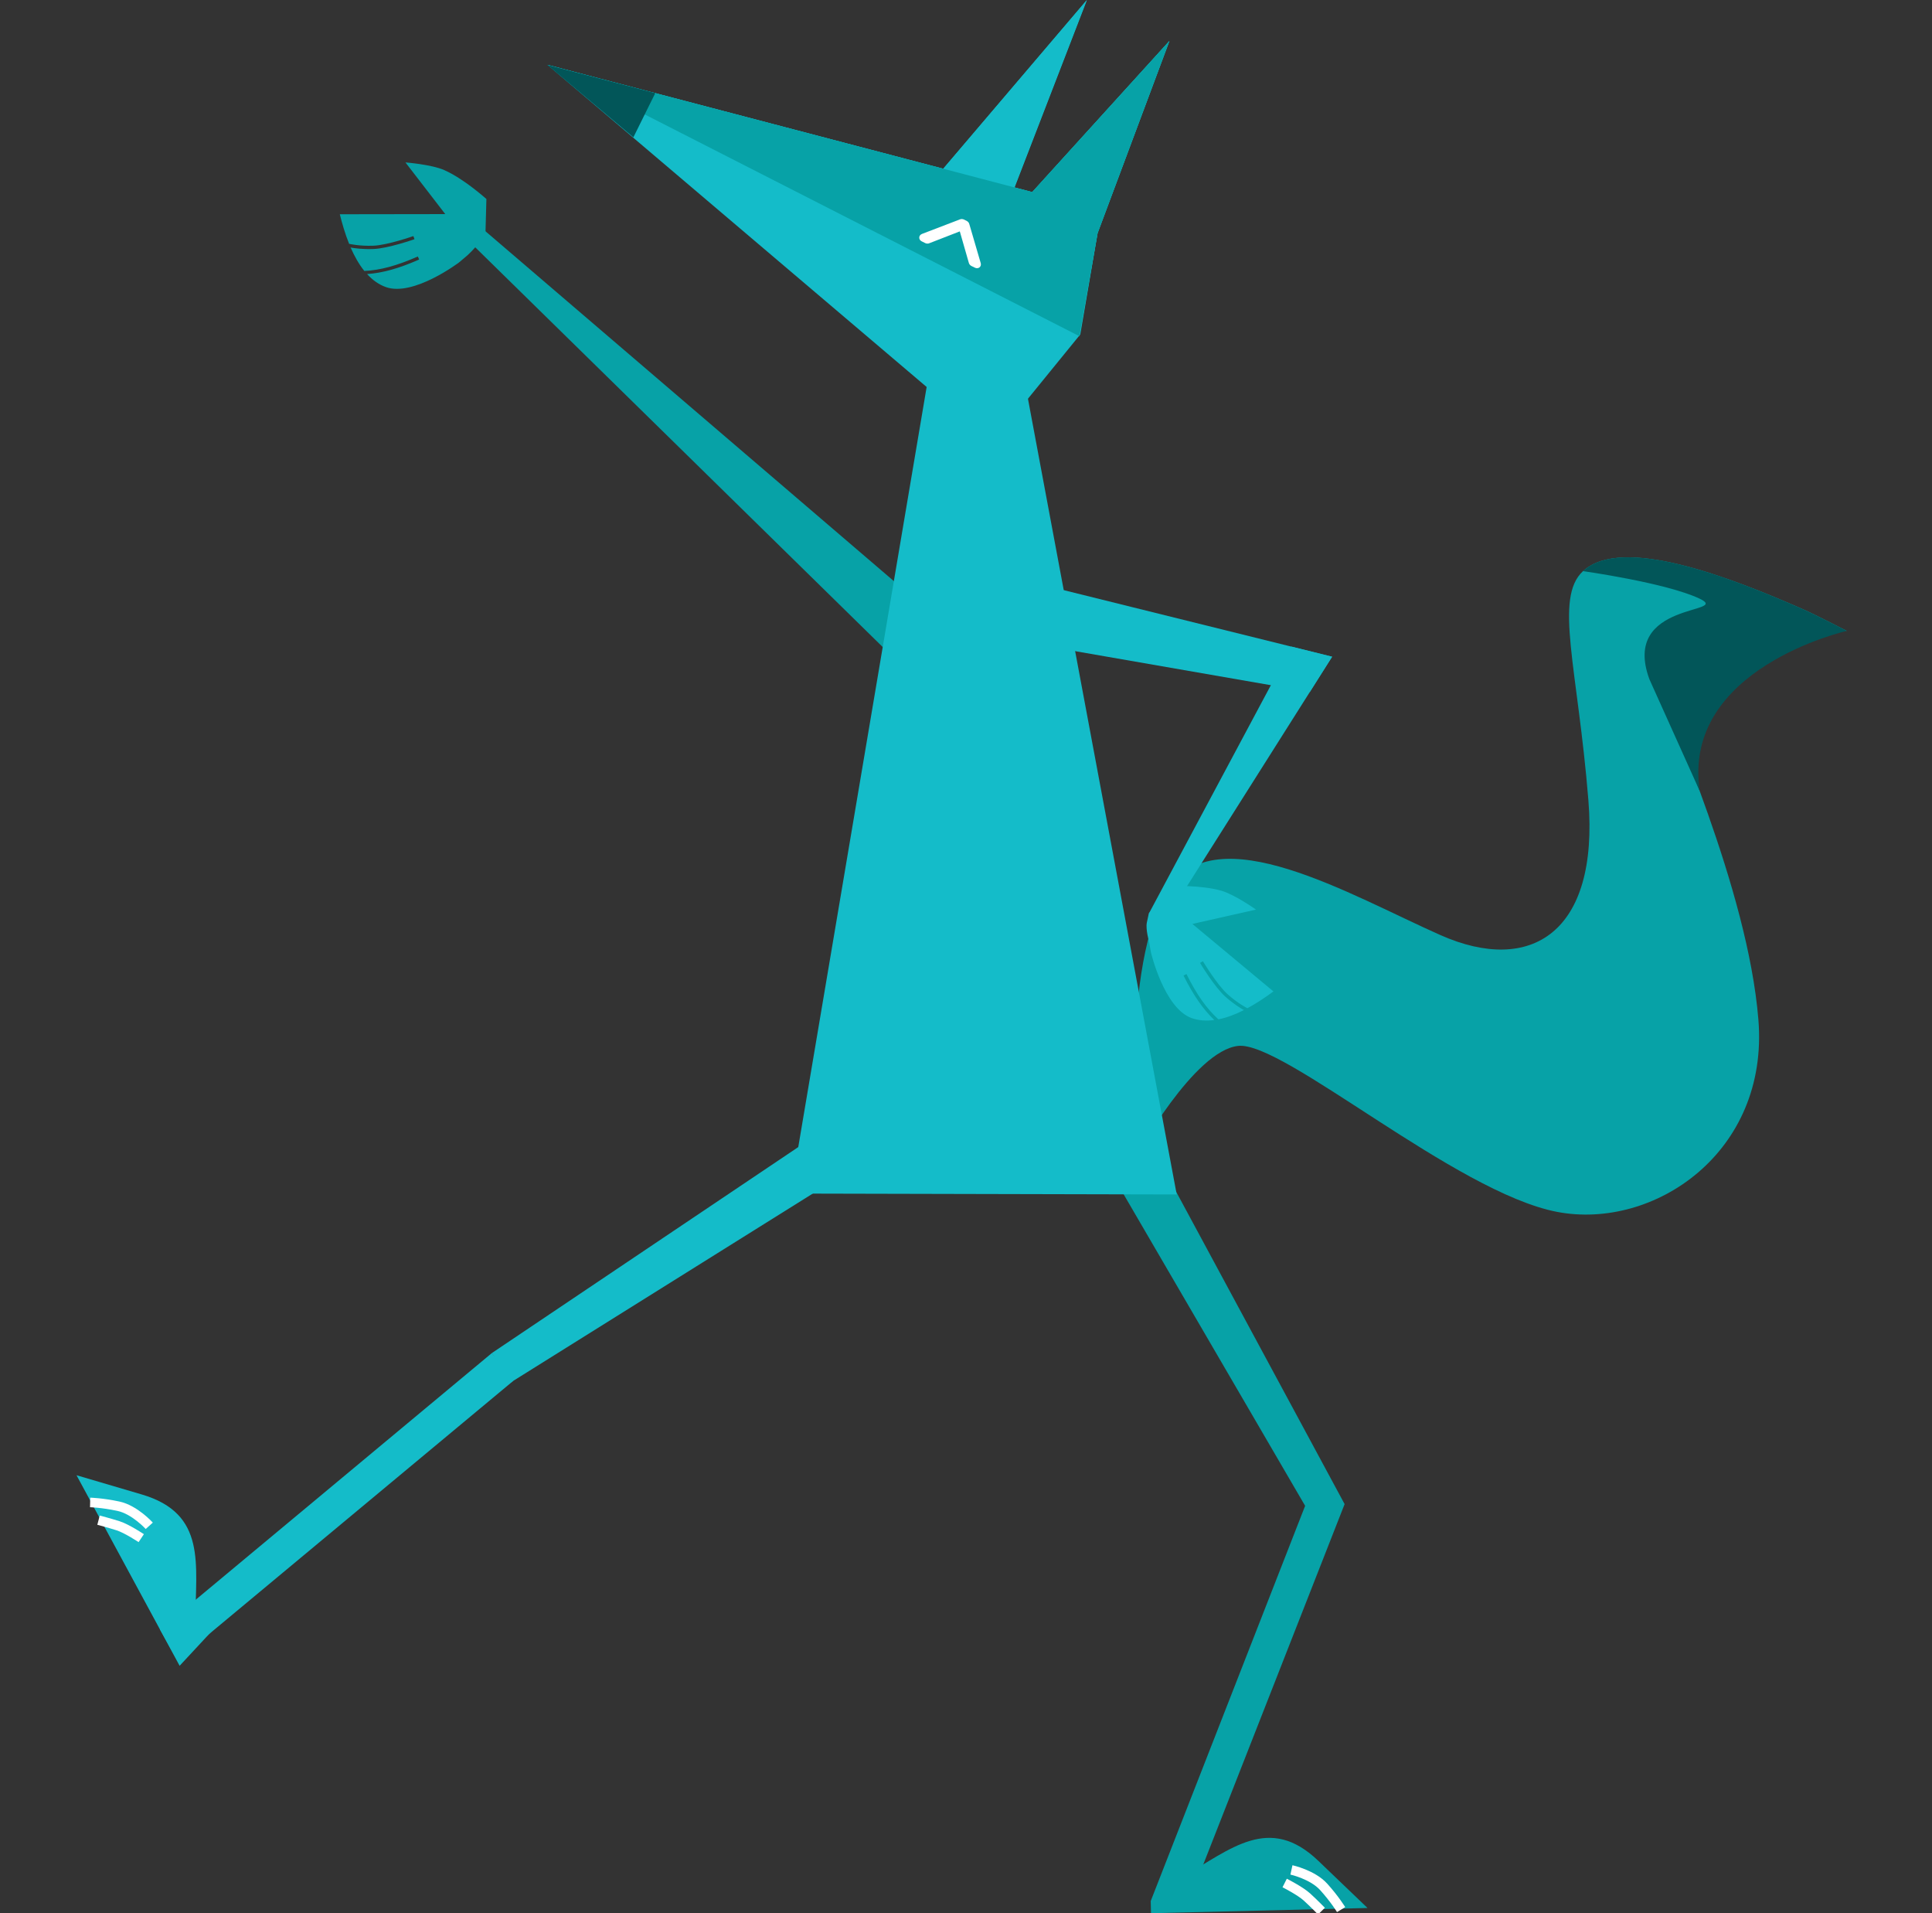 <svg xmlns="http://www.w3.org/2000/svg" width="101" height="100" viewBox="0 0 101 100" fill="none">
  <rect x="0" y="0" width="101" height="100" fill="#333333" stroke="none"/>
  <g clip-path="url(#clip0_5579_7494)">
    <path d="M61.806 98.111C64.35 96.647 66.354 94.804 68.922 97.267C71.491 99.73 71.491 99.728 71.491 99.728L60.171 100.001L60.157 99.372" fill="#07A2A7"/>
    <path d="M67.513 97.738C67.513 97.738 68.619 97.98 69.203 98.629C69.787 99.278 70.11 99.813 70.11 99.813" stroke="white" stroke-width="0.5" stroke-miterlimit="10"/>
    <path d="M67.159 98.422C67.159 98.422 67.97 98.831 68.322 99.152C68.674 99.473 69.083 99.892 69.083 99.892" stroke="white" stroke-width="0.5" stroke-miterlimit="10"/>
    <path d="M59.819 59.199L57.659 60.568L68.229 78.708L60.154 99.372L61.973 99.827L70.293 78.618L59.819 59.199Z" fill="#07A2A7"/>
    <path d="M96.546 32.976C91.736 32.362 85.71 31.599 86.69 35.475C87.196 37.481 91.366 46.381 91.925 53.306C92.484 60.233 86.464 64.313 81.398 63.343C76.104 62.328 67.094 54.417 64.733 54.667C62.422 54.913 59.426 60.378 59.426 60.378C59.426 60.378 58.578 50.377 61.072 46.485C63.565 42.592 70.59 46.786 75.305 48.877C80.021 50.967 83.596 48.755 83.037 41.829C82.478 34.904 81.235 31.257 82.754 29.854C84.798 27.965 90.483 30.186 94.294 31.863C94.923 32.14 96.546 32.976 96.546 32.976Z" fill="#07A2A7"/>
    <path d="M86.226 35.502C84.715 31.39 90.599 32.112 88.836 31.284C87.072 30.456 82.752 29.852 82.752 29.852C84.796 27.963 90.481 30.183 94.293 31.861C94.923 32.14 96.546 32.976 96.546 32.976C96.546 32.976 87.892 34.937 88.86 41.353" fill="#025659"/>
    <path d="M25.186 11.922L24.652 12.739L46.877 34.536L49.247 34.369L49.029 32.344L25.186 11.922Z" fill="#07A2A7"/>
    <path d="M68.475 36.169L54.63 33.761L53.39 31.735L55.165 30.736L69.64 34.326" fill="#14BCC9"/>
    <path d="M69.64 34.326L60.771 48.347L60.059 47.751L67.515 33.797" fill="#14BCC9"/>
    <path d="M61.515 62.433L41.321 62.386L48.594 19.332L53.459 19.344L61.515 62.433Z" fill="#14BCC9"/>
    <path d="M63.482 53.315C62.892 52.752 62.39 52.027 61.871 50.99L62.026 50.913C62.56 51.989 63.077 52.719 63.695 53.28C63.921 53.236 64.149 53.168 64.371 53.085C64.594 53.002 64.814 52.904 65.028 52.796C64.853 52.699 64.474 52.467 64.053 52.09C63.488 51.582 62.766 50.382 62.735 50.331L62.884 50.242C62.892 50.254 63.622 51.47 64.167 51.96C64.714 52.453 65.198 52.693 65.204 52.694L65.2 52.705C65.721 52.426 66.197 52.099 66.571 51.82L62.335 48.293L65.66 47.543C65.66 47.543 64.562 46.764 63.854 46.558C62.782 46.247 61.184 46.312 61.184 46.312L60.055 47.75C60.055 47.75 60.014 47.937 59.953 48.228C59.884 48.568 60.071 49.233 60.071 49.233L60.167 49.774C60.167 49.774 60.848 52.686 62.288 53.211C62.67 53.349 63.073 53.37 63.482 53.315Z" fill="#14BCC9"/>
    <path d="M19.189 14.325C20.002 14.268 20.852 14.033 21.912 13.565L21.843 13.406C20.745 13.89 19.88 14.124 19.046 14.163C18.902 13.984 18.77 13.786 18.652 13.581C18.534 13.376 18.426 13.158 18.33 12.938C18.528 12.975 18.967 13.038 19.53 13.015C20.289 12.985 21.611 12.523 21.668 12.503L21.611 12.34C21.597 12.344 20.259 12.814 19.524 12.843C18.79 12.871 18.263 12.747 18.257 12.745L18.255 12.755C18.034 12.208 17.877 11.653 17.765 11.199L23.277 11.191L21.196 8.49C21.196 8.49 22.536 8.592 23.216 8.887C24.239 9.332 25.428 10.402 25.428 10.402L25.378 12.228C25.378 12.228 25.384 12.137 25.052 12.662C24.867 12.954 24.42 13.359 24.42 13.359L23.999 13.715C23.999 13.715 21.613 15.521 20.171 15.005C19.791 14.87 19.467 14.628 19.189 14.325Z" fill="#07A2A7"/>
    <path d="M48.818 9.396L56.819 0L52.95 10.019" fill="#14BCC9"/>
    <path d="M28.622 3.389L53.961 10.04L61.135 2.139L57.38 12.184L56.43 17.573" fill="#07A2A7"/>
    <path d="M33.112 7.177L28.62 3.396L34.255 4.869" fill="#025659"/>
    <path d="M48.187 12.616L48.368 12.706C48.441 12.742 48.527 12.742 48.596 12.708L50.176 12.094L50.644 13.725C50.66 13.804 50.721 13.873 50.782 13.902L50.964 13.991C51.047 14.032 51.134 14.028 51.201 13.979C51.267 13.93 51.293 13.847 51.271 13.757L50.675 11.719C50.658 11.644 50.605 11.579 50.53 11.543L50.402 11.479C50.327 11.443 50.243 11.439 50.174 11.471L48.197 12.228C48.106 12.267 48.055 12.338 48.057 12.419C48.053 12.502 48.104 12.576 48.187 12.616Z" fill="white"/>
    <path d="M48.818 9.396L56.819 0L52.95 10.019" fill="#14BCC9"/>
    <path d="M52.767 22.034L56.475 17.48L57.38 12.184L61.135 2.139L53.961 10.04L28.622 3.389L48.59 20.352" fill="#14BCC9"/>
    <path d="M28.622 3.389L53.961 10.04L61.135 2.139L57.38 12.184L56.43 17.573" fill="#07A2A7"/>
    <path d="M33.112 7.177L28.62 3.396L34.255 4.869" fill="#025659"/>
    <path d="M48.187 12.616L48.368 12.706C48.441 12.742 48.527 12.742 48.596 12.708L50.176 12.094L50.644 13.725C50.66 13.804 50.721 13.873 50.782 13.902L50.964 13.991C51.047 14.032 51.134 14.028 51.201 13.979C51.267 13.93 51.293 13.847 51.271 13.757L50.675 11.719C50.658 11.644 50.605 11.579 50.53 11.543L50.402 11.479C50.327 11.443 50.243 11.439 50.174 11.471L48.197 12.228C48.106 12.267 48.055 12.338 48.057 12.419C48.053 12.502 48.104 12.576 48.187 12.616Z" fill="white"/>
    <path d="M13.256 82.908L10.215 84.71C10.222 81.775 10.823 79.121 7.413 78.114C4 77.109 4 77.109 4 77.109L9.39 87.069" fill="#14BCC9"/>
    <path d="M7.803 79.752C7.803 79.752 7.045 78.912 6.19 78.728C5.336 78.546 4.712 78.531 4.712 78.531" stroke="white" stroke-width="0.5" stroke-miterlimit="10"/>
    <path d="M7.384 80.397C7.384 80.397 6.626 79.894 6.172 79.75C5.719 79.606 5.151 79.457 5.151 79.457" stroke="white" stroke-width="0.5" stroke-miterlimit="10"/>
    <path d="M26.681 72.271L45.301 60.629L44.03 58.412L25.715 70.721L26.681 72.271Z" fill="#14BCC9"/>
    <path d="M26.822 72.185L9.276 86.786L8.363 85.171L25.715 70.721L26.822 72.185Z" fill="#14BCC9"/>
  </g>
  <defs>
    <clipPath id="clip0_5579_7494">
      <rect width="100" height="100" fill="white" transform="matrix(-1 0 0 1 100.5 0)"/>
    </clipPath>
  </defs>
</svg>

